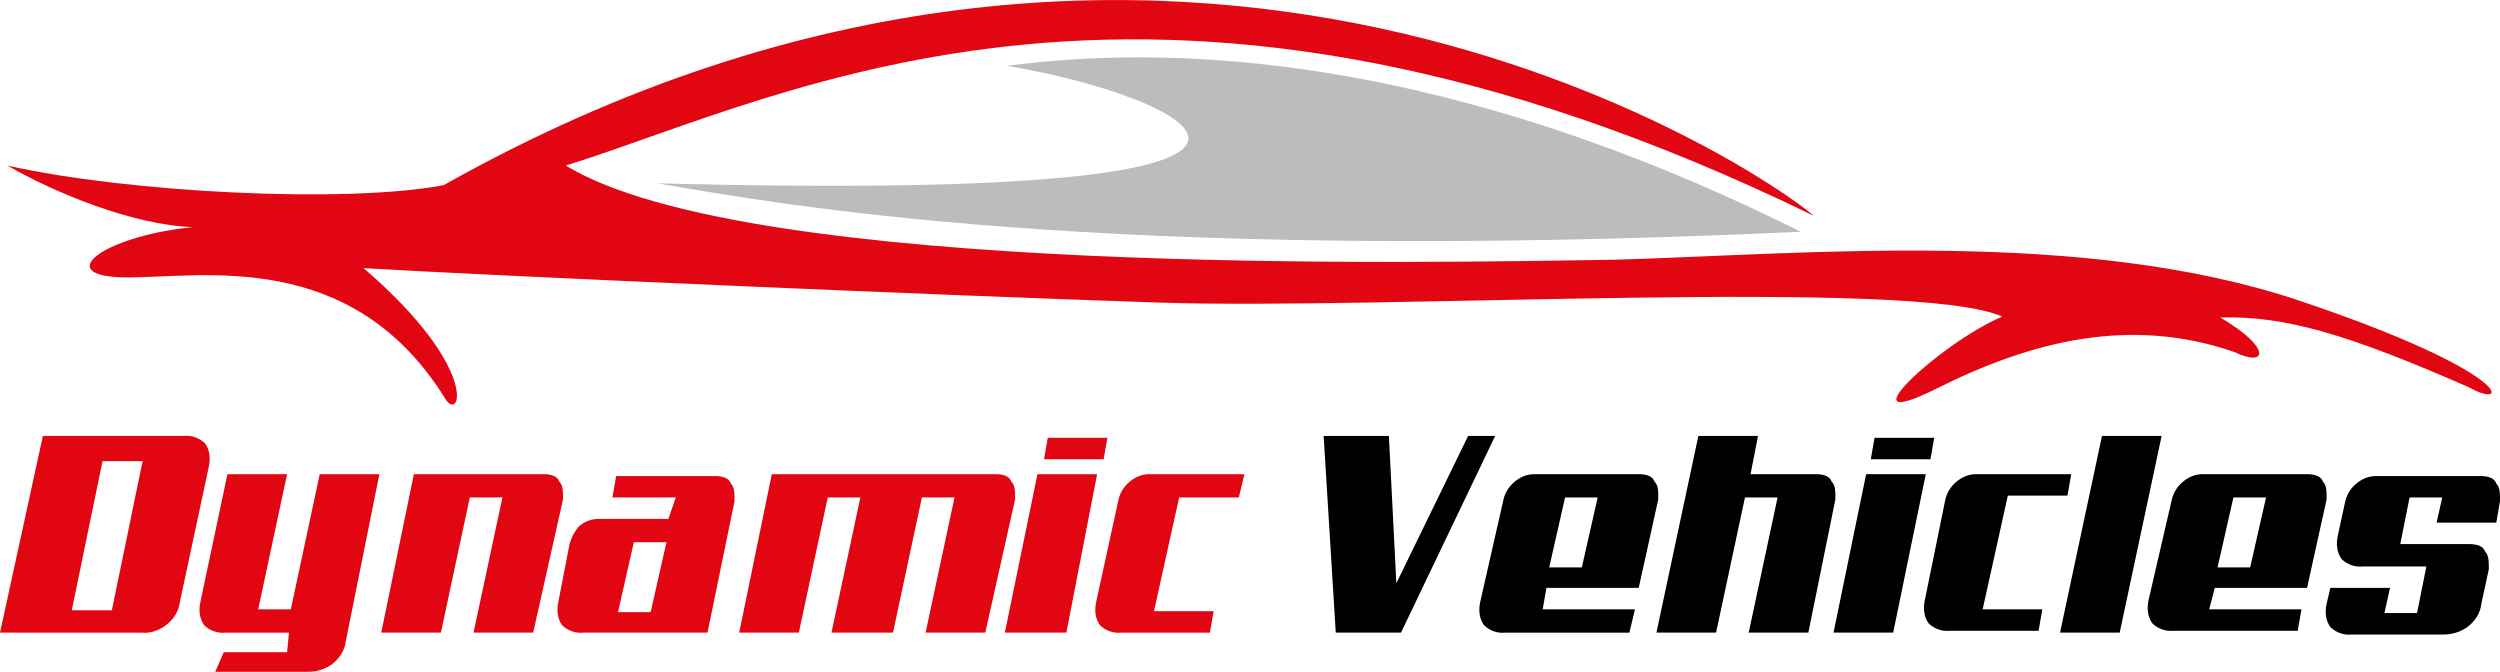 <?xml version="1.0" encoding="utf-8"?>
<!-- Generator: Adobe Illustrator 28.1.0, SVG Export Plug-In . SVG Version: 6.00 Build 0)  -->
<svg version="1.1" id="Layer_1" xmlns="http://www.w3.org/2000/svg" xmlns:xlink="http://www.w3.org/1999/xlink" x="0px" y="0px"
	 viewBox="0 0 268.2 72.1" style="enable-background:new 0 0 268.2 72.1;" xml:space="preserve">
<style type="text/css">
	.st0{fill:#E20613;}
	.st1{fill:#BCBCBC;}
</style>
<g id="lgoo" transform="translate(0 -8.237)">
	<path id="Path_18532" class="st0" d="M0.8,26c5,2.9,13.5,6.4,19.9,6.6c-9.9,1-15.3,5.4-7,5.4c8.1,0,24-3.1,34,12.9
		C49.3,53.8,51.8,48,39,37c13.3,0.8,61.1,2.9,85.4,3.7c24.5,0.8,81-2.7,90.4,1.5c-6.8,2.9-17.4,12.9-7,7.7s20.9-7.7,31.9-3.9
		c3.5,1.7,4.1-0.4-1.5-3.7c6.8-0.2,13.5,1.7,26.7,7.5c4.4,2.5,5-1.5-18.2-9.3s-52.9-5-73.4-4.4C152.8,36.4,80.4,38,60.7,26
		c24-7.5,63.4-29,133.9,5.4c-6-5.2-68.8-47.3-147-3.3C37.1,30.1,13.7,28.9,0.8,26z"/>
	<g id="Group_3539" transform="translate(0 55.006)">
		<path id="Path_18533" class="st0" d="M19.3,17.8c-0.1,1-0.7,1.9-1.5,2.5c-0.8,0.6-1.7,0.9-2.7,0.8H0L4.6,0h15.1
			c0.8-0.1,1.7,0.2,2.3,0.8c0.5,0.7,0.6,1.6,0.4,2.5L19.3,17.8z M11,2.7l-3.3,16H12l3.3-16L11,2.7z"/>
		<path id="Path_18534" class="st0" d="M24,23.2h6.8l0.2-2.1h-6.8c-0.8,0.1-1.7-0.2-2.3-0.8c-0.5-0.7-0.6-1.6-0.4-2.5l2.9-13.7h6.4
			l-3.1,14.5h3.5l3.1-14.5h6.4L37.1,22c-0.1,1-0.7,1.9-1.5,2.5c-0.7,0.5-1.6,0.8-2.5,0.8h-10L24,23.2z"/>
		<path id="Path_18535" class="st0" d="M57.2,21.1h-6.4l3.1-14.5h-3.5l-3.1,14.5h-6.4l3.5-17h13.9c0.8,0,1.5,0.2,1.7,0.8
			c0.4,0.4,0.4,1,0.4,1.9L57.2,21.1z"/>
		<path id="Path_18536" class="st0" d="M75.9,21.1H62.6c-0.8,0.1-1.7-0.2-2.3-0.8c-0.5-0.7-0.6-1.6-0.4-2.5l1.2-6.2
			c0.2-0.7,0.5-1.3,1-1.9c0.6-0.5,1.3-0.8,2.1-0.8h7.5l0.8-2.3h-6.8l0.4-2.3h10.6c0.8,0,1.5,0.2,1.7,0.8c0.4,0.4,0.4,1,0.4,1.9
			L75.9,21.1z M68,11.4l-1.7,7.5h3.5l1.7-7.5H68z"/>
		<path id="Path_18537" class="st0" d="M105.7,21.1h-6.4l3.1-14.5h-3.5l-3.1,14.5h-6.6l3.1-14.5h-3.5l-3.1,14.5h-6.4l3.5-17h24
			c0.8,0,1.5,0.2,1.7,0.8c0.4,0.4,0.4,1,0.4,1.9L105.7,21.1z"/>
		<path id="Path_18538" class="st0" d="M114.4,21.1h-6.6l3.5-17h6.4L114.4,21.1z M118.4,2.5h-6.4l0.4-2.3h6.4L118.4,2.5z"/>
		<path id="Path_18539" class="st0" d="M120,6.8c0.2-0.8,0.6-1.4,1.2-1.9c0.6-0.5,1.3-0.8,2.1-0.8h10.2l-0.6,2.5h-6.4l-2.7,12.2h6.4
			l-0.4,2.3h-9.5c-0.8,0.1-1.7-0.2-2.3-0.8c-0.5-0.7-0.6-1.6-0.4-2.5L120,6.8z"/>
		<path id="Path_18540" d="M150.3,21.1h-7L142,0h7l0.8,15.8L157.5,0h2.9L150.3,21.1z"/>
		<path id="Path_18541" d="M161.3,6.8c0.2-0.8,0.6-1.4,1.2-1.9c0.6-0.5,1.3-0.8,2.1-0.8h11.2c0.8,0,1.5,0.2,1.7,0.8
			c0.4,0.4,0.4,1,0.4,1.9l-2.1,9.5h-9.9l-0.4,2.3h9.9l-0.6,2.5h-13.3c-0.8,0.1-1.7-0.2-2.3-0.8c-0.5-0.7-0.6-1.6-0.4-2.5L161.3,6.8z
			 M167.9,6.6l-1.7,7.5h3.5l1.7-7.5L167.9,6.6z"/>
		<path id="Path_18542" d="M194,21.1h-6.4l3.1-14.5h-3.5l-3.1,14.5h-6.4L182.2,0h6.4l-0.8,4.1h7c0.8,0,1.5,0.2,1.7,0.8
			c0.4,0.4,0.4,1,0.4,1.9L194,21.1z"/>
		<path id="Path_18543" d="M203.1,21.1h-6.4l3.5-17h6.4L203.1,21.1z M207.1,2.5h-6.4l0.4-2.3h6.4L207.1,2.5z"/>
		<path id="Path_18544" d="M208.7,6.8c0.2-0.8,0.6-1.4,1.2-1.9c0.6-0.5,1.3-0.8,2.1-0.8h10.2l-0.4,2.3h-6.4l-2.7,12.2h6.4l-0.4,2.3
			h-9.5c-0.8,0.1-1.7-0.2-2.3-0.8c-0.5-0.7-0.6-1.6-0.4-2.5L208.7,6.8z"/>
		<path id="Path_18545" d="M227.4,21.1H221L225.5,0h6.4L227.4,21.1z"/>
		<path id="Path_18546" d="M233,6.8c0.2-0.8,0.6-1.4,1.2-1.9c0.6-0.5,1.3-0.8,2.1-0.8h11.2c0.8,0,1.5,0.2,1.7,0.8
			c0.4,0.4,0.4,1,0.4,1.9l-2.1,9.5h-9.9l-0.6,2.3h9.9l-0.4,2.3h-13.3c-0.8,0.1-1.7-0.2-2.3-0.8c-0.5-0.7-0.6-1.6-0.4-2.5L233,6.8z
			 M239.6,6.6l-1.7,7.5h3.5l1.7-7.5L239.6,6.6z"/>
		<path id="Path_18547" d="M264.9,11.6c0.8,0,1.5,0.2,1.7,0.8c0.4,0.4,0.4,1,0.4,1.9l-0.8,3.7c-0.1,1-0.7,1.9-1.5,2.5
			c-0.7,0.5-1.6,0.8-2.5,0.8h-9.9c-0.8,0.1-1.7-0.2-2.3-0.8c-0.5-0.7-0.6-1.6-0.4-2.5l0.4-1.7h6.4l-0.6,2.7h3.5l1-5h-6.8
			c-0.8,0.1-1.7-0.2-2.3-0.8c-0.5-0.7-0.6-1.6-0.4-2.5l0.8-3.7c0.2-0.8,0.6-1.4,1.2-1.9c0.6-0.5,1.3-0.8,2.1-0.8h11.2
			c0.8,0,1.5,0.2,1.7,0.8c0.4,0.4,0.4,1,0.4,1.9l-0.4,2.3h-6.4l0.6-2.7h-3.5l-1,5L264.9,11.6z"/>
	</g>
	<path id="Path_18548" class="st1" d="M70.5,27.9c12.4,2.1,47.3,8.7,122.7,5.2c-11.8-5.8-47.1-22.8-85.2-17.8
		C126.4,18.3,153.8,30.1,70.5,27.9z"/>
</g>
</svg>
